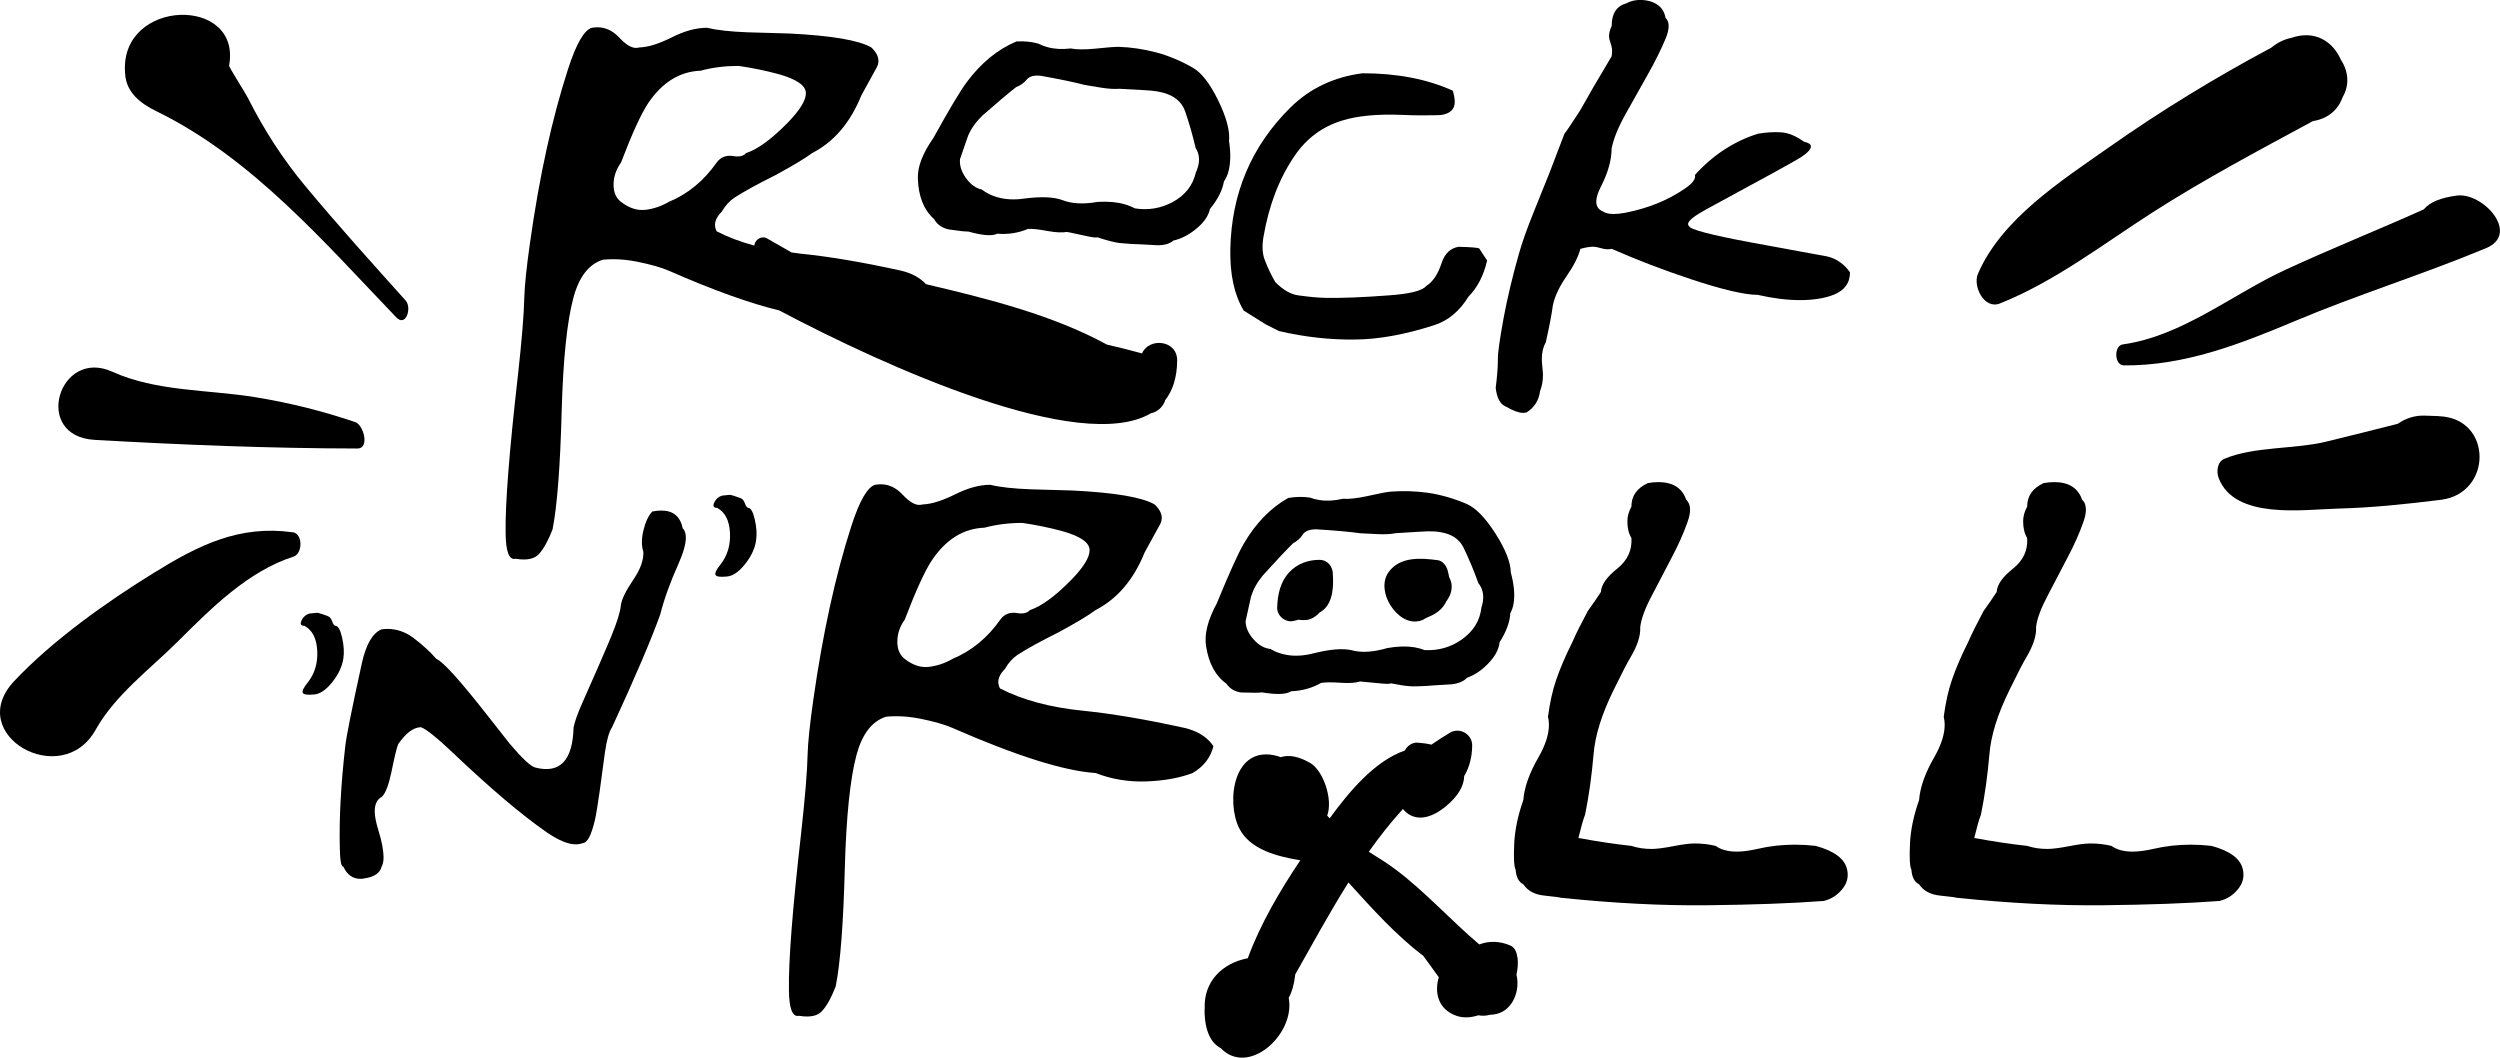 <?xml version="1.0" encoding="UTF-8"?><svg id="Layer_1" xmlns="http://www.w3.org/2000/svg" viewBox="0 0 309.47 130.94"><path d="m144.19,49.6c.96-1.21,1.51-2.82,1.53-4.96.02-2.59-3.52-2.88-4.35-.89-1.44-.4-2.89-.76-4.34-1.09-6.71-3.66-14.66-5.66-22.4-7.48-.75-.81-1.79-1.38-3.15-1.69-4.78-1.05-8.94-1.75-12.48-2.1-.35-.04-.68-.1-1.02-.14-1.01-.58-2.02-1.16-3.02-1.73-.73-.42-1.53.2-1.59.88-1.7-.46-3.25-1.04-4.65-1.76-.14-.26-.21-.52-.21-.8,0-.53.28-1.08.83-1.63.44-.75.95-1.32,1.54-1.72,1.19-.77,2.9-1.71,5.13-2.82,2.15-1.17,3.67-2.08,4.54-2.73,2.69-1.38,4.71-3.76,6.08-7.14,1.2-2.19,1.82-3.31,1.84-3.35.18-.3.27-.6.27-.92,0-.55-.3-1.11-.89-1.66-1.54-.89-4.91-1.46-10.11-1.72-1.74-.04-3.47-.09-5.19-.15-2.16-.08-3.83-.27-5.04-.56-1.32,0-2.78.39-4.36,1.19-1.58.79-2.91,1.21-3.97,1.24-.16.04-.32.06-.47.06-.57,0-1.26-.42-2.06-1.28-.8-.85-1.69-1.27-2.68-1.27-.24,0-.48.02-.71.06-.95.28-1.93,1.98-2.94,5.1-1.98,6.11-3.55,13.27-4.71,21.5-.43,3.02-.67,5.3-.71,6.82-.04,2.04-.31,5.28-.8,9.72-1.07,9.37-1.57,15.83-1.51,19.39.02,2.33.43,3.4,1.24,3.2.38.06.71.09,1.01.09.85,0,1.48-.24,1.9-.71.57-.63,1.13-1.64,1.66-3.02.57-2.88.95-7.79,1.13-14.71.18-6.36.66-11.02,1.45-13.96.69-2.59,1.91-4.16,3.65-4.71.42-.04.84-.06,1.28-.06.93,0,1.91.1,2.93.3,1.68.34,3,.71,3.97,1.13,5.54,2.43,10.08,4.05,13.65,4.91,13.27,7.02,37.29,17.86,46.01,12.73.82-.17,1.47-.78,1.75-1.54Zm-64.32-23.63c-.99.12-1.99-.21-3-.98-.61-.47-.92-1.19-.92-2.13s.31-1.88.92-2.73c1.38-3.62,2.51-6.08,3.38-7.38,1.74-2.57,3.9-3.9,6.49-4,1.46-.4,3.02-.59,4.69-.59,1.66.24,3.3.57,4.92,1.01,2.27.63,3.41,1.42,3.41,2.37,0,.89-.75,2.11-2.25,3.65-2.02,2.05-3.74,3.31-5.16,3.76-.22.28-.58.42-1.1.42-.16,0-.34-.02-.53-.06-.87-.12-1.54.16-2.02.83-1.58,2.25-3.56,3.88-5.93,4.86-.91.53-1.88.86-2.91.98Z"/><path d="m115.61,27.1c-1.25-1.11-1.91-2.77-1.99-4.96-.06-1.47.58-3.15,1.91-5.04,2-3.61,3.38-5.92,4.14-6.93,1.78-2.39,3.84-4.07,6.16-5.04,1-.05,1.9.04,2.7.27.34.18.71.32,1.11.43.86.24,1.82.3,2.91.17.7.14,1.68.15,2.95.03,1.52-.16,2.53-.24,3.02-.23,1.5.05,3.03.28,4.58.68,1.55.41,3.06,1.05,4.55,1.9,1.08.61,2.13,1.97,3.15,4.06,1.02,2.09,1.47,3.77,1.34,5.03.23,1.5.2,2.78-.09,3.82-.12.44-.31.83-.54,1.17-.19,1.1-.77,2.24-1.74,3.42-.18.87-.77,1.7-1.75,2.49-.88.72-1.8,1.19-2.77,1.41-.44.39-1.1.58-1.98.58-.73-.04-1.46-.08-2.18-.12-.51,0-1.25-.04-2.21-.13-.48-.03-1.09-.15-1.81-.36-.4-.11-.83-.24-1.28-.39,0,.1-.52.04-1.55-.19-1.35-.3-2.08-.45-2.18-.46-.56.11-1.35.07-2.37-.11-1.11-.21-1.93-.3-2.45-.26-1.19.51-2.46.7-3.8.59-.6.32-1.8.23-3.59-.27-.39.01-1.09-.06-2.09-.22-.18,0-.36-.04-.53-.09-.74-.21-1.28-.63-1.62-1.26Zm5.95-3.62c.56.42,1.2.74,1.92.94.99.28,2.09.34,3.31.16,2.09-.27,3.67-.21,4.75.2,1.15.45,2.6.52,4.35.21,1.27-.07,2.37.02,3.31.29.46.13.88.3,1.27.51,1.67.27,3.23,0,4.68-.77,1.55-.84,2.51-2.06,2.88-3.66.1-.2.18-.43.26-.7.25-.88.15-1.66-.29-2.36-.37-1.6-.81-3.13-1.32-4.59-.41-1.1-1.29-1.84-2.64-2.22-.46-.13-.96-.22-1.5-.27-.16-.02-1.48-.1-3.97-.23-.63.05-1.37,0-2.21-.13-1.41-.23-2.14-.35-2.18-.37-1.17-.31-2.95-.68-5.35-1.11-.84-.09-1.41.07-1.73.47-.32.4-.75.71-1.31.93-.95.74-2.34,1.91-4.16,3.51-.81.78-1.41,1.62-1.79,2.51-.34.97-.67,1.94-1,2.89-.08.78.17,1.57.74,2.36.57.79,1.23,1.27,1.99,1.42Z"/><path d="m158.35,41l-1.69-.86-2.7-1.69c-1.17-1.94-1.72-4.48-1.66-7.62.14-6.9,2.61-12.73,7.41-17.49,2.41-2.39,5.4-3.81,8.95-4.27,4.29,0,8.01.72,11.18,2.16.16.53.24,1,.24,1.39,0,.87-.52,1.4-1.57,1.6-.2.04-1.08.06-2.64.06-.71,0-1.49-.02-2.34-.06-3.06-.12-5.53.12-7.41.71-2.43.75-4.38,2.19-5.84,4.33-1.92,2.79-3.21,6.15-3.88,10.08-.2,1.19-.13,2.17.21,2.96.35.91.77,1.78,1.25,2.61.97.99,1.94,1.54,2.9,1.66,1.3.18,2.4.28,3.29.3,2.03.04,4.62-.06,7.77-.3,2.67-.18,4.25-.57,4.74-1.18.81-.49,1.44-1.44,1.9-2.85.39-1.17,1.1-1.83,2.1-1.99,1.56.04,2.41.11,2.55.21.32.49.64.99.98,1.48-.43,1.88-1.21,3.37-2.31,4.48-1.11,1.8-2.52,2.98-4.24,3.53-3.62,1.17-6.89,1.76-9.81,1.78-3.1.04-6.23-.31-9.37-1.04Z"/><path d="m188.92,51.05c-.12.04-.25.06-.39.06-.51,0-1.24-.27-2.16-.8-.67-.28-1.08-1.05-1.22-2.31.18-1.38.27-2.55.27-3.5-.02-.75.22-2.46.71-5.13.46-2.47,1.09-5.13,1.9-7.97.36-1.29.93-2.92,1.72-4.89,1.38-3.46,2.08-5.2,2.1-5.22l1.81-4.74c.16-.16.81-1.13,1.96-2.91.83-1.5,2.12-3.73,3.88-6.67.04-.24.06-.46.06-.65,0-.28-.06-.6-.19-.98-.13-.37-.19-.66-.19-.86,0-.38.11-.8.33-1.28,0-1.52.6-2.45,1.81-2.79.53-.28,1.11-.42,1.72-.42.4,0,.82.06,1.27.18,1.07.34,1.69,1.02,1.87,2.05.26.24.38.57.38,1.01,0,.46-.14,1.01-.42,1.66-.55,1.3-1.27,2.75-2.16,4.33l-2.73,4.86c-.93,1.66-1.51,3.09-1.75,4.3,0,1.4-.43,2.95-1.28,4.63-.41.79-.62,1.43-.62,1.93,0,.59.27,1,.8,1.22.32.22.77.33,1.36.33.4,0,.87-.05,1.42-.15,2.83-.55,5.29-1.55,7.38-2.99.97-.65,1.38-1.22,1.25-1.69,2.21-2.45,4.8-4.15,7.77-5.1,1.03-.18,2-.24,2.91-.18.89.06,1.83.45,2.82,1.16.57.12.86.32.86.59,0,.34-.39.77-1.19,1.31-.63.42-4.55,2.57-11.74,6.46-1.52.83-2.28,1.44-2.28,1.84,0,.1.04.18.12.24.08.41,2.62,1.09,7.62,2.02,3.16.57,6.34,1.16,9.52,1.75,1.13.28,2.06.93,2.79,1.96,0,1.32-.68,2.25-2.05,2.79-1.15.44-2.53.65-4.15.65s-3.34-.22-5.22-.65c-1.6,0-4.35-.64-8.24-1.93-3.36-1.11-6.64-2.36-9.84-3.77-.18.04-.36.06-.53.06-.22,0-.51-.05-.88-.16-.37-.11-.66-.16-.87-.16-.43,0-.97.09-1.6.27-.24.95-.81,2.08-1.72,3.4-.91,1.31-1.47,2.53-1.69,3.63-.12.97-.41,2.47-.86,4.51-.34.61-.5,1.3-.5,2.08,0,.24.02.58.07,1.02.05.44.07.78.07.99,0,.71-.12,1.37-.36,1.98-.14,1.15-.71,2.04-1.72,2.67Z"/><path d="m40.56,76.26c.24.08.42.29.55.63.12.35.26.54.42.58.32,0,.6.49.82,1.46.22.97.27,1.84.15,2.61-.16,1.01-.63,1.99-1.4,2.94-.77.95-1.52,1.45-2.25,1.49-.81.08-1.27.01-1.37-.21-.1-.22.11-.66.64-1.31.85-1.09,1.23-2.4,1.15-3.91-.08-1.52-.61-2.54-1.58-3.07-.49,0-.59-.26-.3-.79.2-.36.51-.61.91-.73.52-.04.83-.07.91-.09.08-.02.29.03.64.15.34.12.58.2.7.24Z"/><path d="m42.48,107.29c-.26-.02-.4-.86-.42-2.52-.08-3.62.15-7.75.68-12.39.12-1.15.8-4.57,2.05-10.26.51-2.33,1.32-3.74,2.43-4.21.24-.04.48-.06.71-.06,1.17,0,2.24.37,3.23,1.1,1.17.89,2.12,1.76,2.85,2.61.81.32,2.9,2.62,6.26,6.91,1.48,1.9,2.43,3.1,2.85,3.62,1.54,1.82,2.6,2.8,3.17,2.93,3.04.77,4.61-.89,4.71-4.98.14-.71.52-1.78,1.16-3.2l1.96-4.45c.87-2,1.39-3.22,1.57-3.68.69-1.68,1.08-2.93,1.16-3.74.08-.73.59-1.8,1.54-3.2.89-1.3,1.3-2.46,1.25-3.47-.12-.35-.18-.75-.18-1.19s.06-.91.18-1.42c.24-1.03.6-1.82,1.1-2.37.39-.08.77-.12,1.13-.12,1.46,0,2.34.73,2.64,2.19.26.26.39.64.39,1.16,0,.79-.31,1.88-.92,3.26-1.03,2.29-1.78,4.38-2.25,6.25-1.07,3-3.05,7.66-5.96,13.96-.38.55-.67,1.6-.89,3.14l-.65,4.8c-.24,1.68-.43,2.87-.59,3.56-.44,1.88-.94,2.83-1.51,2.85-.26.1-.54.15-.86.15-.95,0-2.15-.5-3.62-1.51-3.06-2.12-7.01-5.46-11.83-10.05-1.78-1.68-3.01-2.66-3.7-2.94-.91,0-1.85.69-2.82,2.08-.18.39-.46,1.57-.86,3.53-.34,1.6-.73,2.61-1.19,3.02-.57.3-.86.89-.86,1.78,0,.61.15,1.38.44,2.31.44,1.42.65,2.55.65,3.38,0,.49-.08.88-.24,1.16-.2.79-.9,1.27-2.1,1.45-.18.04-.35.06-.5.06-.97,0-1.68-.5-2.13-1.51Z"/><path d="m91.65,61.65c.24.08.43.29.55.64.12.34.26.54.42.58.32,0,.6.49.82,1.46.22.97.27,1.84.15,2.61-.16,1.01-.63,1.99-1.4,2.94-.77.95-1.52,1.45-2.25,1.49-.81.08-1.27.01-1.37-.21-.1-.22.11-.66.64-1.31.85-1.09,1.23-2.4,1.15-3.91-.08-1.52-.61-2.54-1.58-3.07-.49,0-.59-.26-.3-.79.2-.37.51-.61.91-.73.52-.04.83-.07.91-.09.08-.02.29.03.64.15.34.12.58.2.7.24Z"/><path d="m98.91,125.74c-.81.2-1.23-.87-1.25-3.2-.06-3.56.44-10.02,1.51-19.39.49-4.45.76-7.69.8-9.72.04-1.52.28-3.79.71-6.82,1.17-8.22,2.74-15.39,4.71-21.5,1.01-3.12,1.99-4.82,2.94-5.1.24-.04.47-.06.71-.06.99,0,1.88.42,2.68,1.27.8.85,1.49,1.28,2.06,1.28.16,0,.32-.02.47-.06,1.07-.04,2.39-.46,3.97-1.24,1.58-.79,3.03-1.19,4.36-1.19,1.21.3,2.88.48,5.04.56,1.72.06,3.45.11,5.19.15,5.2.26,8.57.83,10.11,1.72.59.55.89,1.11.89,1.66,0,.32-.09.62-.27.92-.02.04-.63,1.16-1.84,3.35-1.36,3.38-3.39,5.76-6.08,7.15-.87.65-2.38,1.56-4.54,2.73-2.23,1.11-3.94,2.04-5.13,2.82-.59.39-1.11.97-1.54,1.72-.55.56-.83,1.1-.83,1.63,0,.28.07.54.21.8,2.81,1.44,6.24,2.36,10.29,2.76,3.54.36,7.7,1.06,12.48,2.11,1.68.38,2.89,1.14,3.65,2.28-.36,1.42-1.22,2.53-2.58,3.32-1.6.61-3.51.96-5.72,1.04-2.21.08-4.31-.27-6.29-1.04-3.89-.25-9.81-2.12-17.76-5.6-.97-.42-2.29-.79-3.97-1.13-1.03-.2-2.01-.3-2.93-.3-.43,0-.86.02-1.28.06-1.74.56-2.95,2.13-3.65,4.71-.79,2.95-1.27,7.6-1.45,13.96-.18,6.92-.55,11.82-1.13,14.71-.53,1.38-1.09,2.39-1.66,3.02-.41.48-1.05.71-1.9.71-.3,0-.63-.03-1.01-.09Zm13.08-44.17c1.01.77,2,1.1,2.99.98,1.03-.12,2-.45,2.91-.98,2.37-.99,4.35-2.61,5.93-4.86.47-.67,1.15-.95,2.02-.83.2.04.38.06.53.06.51,0,.88-.13,1.1-.41,1.42-.46,3.14-1.71,5.16-3.77,1.5-1.54,2.25-2.76,2.25-3.65,0-.95-1.14-1.74-3.41-2.37-1.62-.44-3.26-.77-4.92-1.01-1.66,0-3.22.2-4.68.59-2.59.1-4.75,1.43-6.49,4-.87,1.3-2,3.76-3.38,7.38-.61.85-.92,1.76-.92,2.73s.31,1.66.92,2.14Z"/><path d="m151.84,84.65c-1.37-.96-2.22-2.53-2.55-4.7-.22-1.46.22-3.2,1.32-5.23,1.57-3.81,2.68-6.26,3.32-7.36,1.5-2.58,3.34-4.49,5.54-5.72.99-.16,1.89-.17,2.71-.04.36.14.74.24,1.15.3.88.14,1.85.09,2.91-.16.71.06,1.69-.05,2.93-.31,1.5-.34,2.49-.53,2.97-.57,1.5-.12,3.04-.07,4.63.14,1.58.24,3.16.69,4.74,1.36,1.14.48,2.34,1.71,3.6,3.67,1.25,1.96,1.89,3.58,1.91,4.84.4,1.47.52,2.73.35,3.81-.07.45-.21.86-.41,1.22-.06,1.11-.5,2.31-1.33,3.6-.08.89-.57,1.78-1.45,2.68-.79.81-1.65,1.39-2.59,1.72-.39.44-1.03.71-1.9.81-.73.04-1.46.09-2.18.13-.51.06-1.25.1-2.21.12-.48.02-1.1-.02-1.84-.14-.41-.07-.85-.15-1.31-.24,0,.1-.52.1-1.56-.01-1.38-.14-2.12-.21-2.22-.21-.55.17-1.34.23-2.37.16-1.13-.08-1.95-.07-2.47.02-1.12.64-2.36.98-3.71,1.03-.56.39-1.76.44-3.6.14-.39.05-1.09.06-2.11.02-.18.01-.36,0-.54-.02-.76-.12-1.34-.48-1.75-1.06Zm5.49-4.28c.6.36,1.27.59,2.02.71,1.02.17,2.12.09,3.31-.22,2.05-.51,3.62-.63,4.74-.35,1.19.31,2.64.21,4.34-.29,1.26-.22,2.36-.25,3.32-.1.47.08.91.2,1.32.36,1.69.07,3.21-.36,4.56-1.31,1.44-1.01,2.26-2.33,2.44-3.96.07-.21.13-.45.18-.72.14-.9-.04-1.67-.56-2.31-.55-1.55-1.17-3.02-1.84-4.41-.53-1.05-1.49-1.68-2.88-1.9-.47-.08-.97-.11-1.52-.1-.16,0-1.48.07-3.97.23-.62.12-1.36.16-2.21.12-1.43-.07-2.16-.11-2.2-.11-1.19-.17-3.01-.34-5.45-.49-.84,0-1.4.23-1.67.66-.27.44-.67.79-1.19,1.07-.86.84-2.1,2.16-3.73,3.96-.72.87-1.22,1.77-1.49,2.7-.22,1-.44,2-.66,2.99.01.78.35,1.54,1,2.26.65.73,1.37,1.12,2.14,1.18Z"/><path d="m193.31,111.16c-.08-.06-.8-.16-2.16-.3-1.17-.12-2.03-.58-2.58-1.39-.57-.29-.89-.9-.95-1.81-.2-.38-.26-1.44-.18-3.2.08-1.72.46-3.53,1.13-5.42.12-1.58.75-3.36,1.9-5.34.85-1.5,1.27-2.83,1.27-3.97,0-.36-.04-.69-.12-1.01.24-1.76.57-3.27,1.01-4.54.49-1.44,1.17-3.02,2.02-4.71.41-.97,1.05-2.24,1.9-3.83.65-.91,1.2-1.7,1.63-2.37.04-.89.72-1.86,2.05-2.91,1.24-1.01,1.82-2.26,1.72-3.76-.34-.55-.5-1.25-.5-2.08,0-.59.17-1.2.5-1.81,0-1.32.68-2.29,2.04-2.91.45-.08.89-.12,1.3-.12,1.78,0,2.93.72,3.44,2.17.32.3.48.71.48,1.24,0,.45-.11.98-.33,1.57-.47,1.35-1.12,2.81-1.96,4.39l-2.46,4.71c-.83,1.56-1.3,2.86-1.42,3.88.06,1.03-.34,2.26-1.19,3.71-.35.57-1.06,1.93-2.1,4.06-1.48,3-2.31,5.67-2.49,8.01-.22,2.57-.56,5.04-1.04,7.41-.24.61-.51,1.58-.83,2.9,2.35.44,4.53.76,6.55.98.79.26,1.62.38,2.49.38.61,0,1.51-.11,2.68-.34,1.18-.23,2.07-.34,2.68-.34.87,0,1.73.1,2.58.3.65.47,1.52.71,2.61.71.73,0,1.58-.11,2.55-.33,1.52-.36,3.07-.53,4.65-.53.85,0,1.71.05,2.58.15,2.31.63,3.61,1.61,3.89,2.93.2.89,0,1.7-.62,2.45-.61.74-1.37,1.22-2.28,1.44-4.03.3-8.84.47-14.41.53-5.59.06-11.6-.25-18.02-.92Z"/><path d="m242.3,111.16c-.08-.06-.8-.16-2.16-.3-1.17-.12-2.03-.58-2.58-1.39-.57-.29-.89-.9-.95-1.81-.2-.38-.26-1.44-.18-3.2.08-1.72.46-3.53,1.13-5.42.12-1.58.75-3.36,1.9-5.34.85-1.5,1.27-2.83,1.27-3.97,0-.36-.04-.69-.12-1.01.24-1.76.57-3.27,1.01-4.54.49-1.44,1.17-3.02,2.02-4.71.42-.97,1.05-2.24,1.9-3.83.65-.91,1.2-1.7,1.63-2.37.04-.89.72-1.86,2.05-2.91,1.25-1.01,1.82-2.26,1.72-3.76-.34-.55-.5-1.25-.5-2.08,0-.59.17-1.2.5-1.81,0-1.32.68-2.29,2.05-2.91.46-.08.89-.12,1.31-.12,1.78,0,2.93.72,3.44,2.17.32.3.47.71.47,1.24,0,.45-.11.98-.33,1.57-.47,1.35-1.12,2.81-1.96,4.39l-2.46,4.71c-.83,1.56-1.31,2.86-1.42,3.88.06,1.03-.34,2.26-1.19,3.71-.36.57-1.06,1.93-2.1,4.06-1.48,3-2.31,5.67-2.49,8.01-.22,2.57-.56,5.04-1.04,7.41-.24.61-.51,1.58-.83,2.9,2.35.44,4.54.76,6.55.98.79.26,1.62.38,2.49.38.61,0,1.51-.11,2.68-.34,1.17-.23,2.07-.34,2.68-.34.87,0,1.73.1,2.58.3.65.47,1.52.71,2.61.71.73,0,1.58-.11,2.55-.33,1.52-.36,3.07-.53,4.65-.53.85,0,1.71.05,2.58.15,2.31.63,3.61,1.61,3.88,2.93.2.89,0,1.7-.62,2.45-.61.74-1.37,1.22-2.28,1.44-4.03.3-8.83.47-14.41.53-5.59.06-11.6-.25-18.03-.92Z"/><path d="m187.84,118.56c-.06-.57-.28-1.25-.86-1.51-1.31-.57-2.65-.6-3.86-.14-3.56-3.01-6.66-6.5-10.39-9.3-1.01-.76-2.14-1.46-3.29-2.17,1.32-1.86,2.71-3.64,4.23-5.3,1.05,1.33,2.93,1.62,5.28-.3,1.6-1.31,2.28-2.61,2.3-3.77.6-1.01.98-2.29.99-3.81,0-1.38-1.55-2.26-2.73-1.57-.8.47-1.57.97-2.32,1.49-.55-.13-1.13-.21-1.74-.25-.65-.04-1.26.41-1.55.98-3.7,1.27-6.88,5.06-9.3,8.39-.1-.11-.2-.22-.31-.33.75-2.05-.51-5.59-2.08-6.51-1.51-.88-2.73-1.04-3.67-.73-.15-.05-.29-.11-.44-.15-5.44-1.46-6.36,5.67-4.69,8.97,1.35,2.66,4.75,3.47,7.55,3.95-2.41,3.59-4.93,7.82-6.5,12.12-3.23.61-5.48,2.97-5.33,6.21,0,.06-.02.12-.02.19,0,2.66.84,4.13,2.01,4.73,3.36,3.53,9.11-1.58,8.44-6.04,0-.06-.03-.11-.04-.17.42-.78.68-1.69.81-2.87,0-.01,0-.03,0-.04,2.13-3.76,4.25-7.66,6.59-11.39,2.94,3.24,5.84,6.48,9.28,9.1.67.91,1.3,1.78,1.87,2.58.01.02.02.02.04.04-.57,1.9-.1,3.96,2.14,4.77.88.32,1.85.24,2.76-.05.48.09.96.07,1.42-.06.27-.01.54-.04.8-.1,2.08-.48,2.97-2.97,2.49-4.86.16-.69.21-1.41.14-2.12Z"/><path d="m164.99,70.94c-.07-.88-.69-1.64-1.64-1.64-1.42,0-2.77.48-3.75,1.53-1.11,1.17-1.46,2.81-1.5,4.38-.03,1.08,1.11,1.96,2.15,1.63.16-.05.33-.09.49-.13.37.06.75.07,1.1.02.53-.08,1.08-.44,1.52-.91.16-.1.33-.2.47-.33,1.23-1.04,1.26-3.1,1.15-4.55Z"/><path d="m179.06,74.41c.4-.54.66-1.16.64-1.88-.01-.4-.14-.76-.31-1.08-.05-.32-.13-.64-.22-.94-.15-.5-.6-1.08-1.16-1.16-2.11-.29-4.7-.48-6.11,1.46-.89,1.23-.53,2.95.23,4.13.77,1.21,2.08,2.28,3.59,1.93.31-.07.56-.2.78-.35.14-.06.28-.13.41-.19.93-.38,1.73-1,2.14-1.92Z"/><path d="m290,12.01c.91-1.57.66-3.27-.24-4.64-.97-2.19-3.15-3.72-6.16-2.67-.84.17-1.67.56-2.44,1.2-6.97,3.72-13.65,7.8-20.12,12.35-5.85,4.11-13.3,8.87-16.2,15.66-.65,1.53.78,4.42,2.71,3.66,6.72-2.67,12.76-7.32,18.82-11.22,6.42-4.12,13.23-7.73,19.94-11.36,1.97-.31,3.16-1.49,3.69-2.98Z"/><path d="m304.11,24.21c-1.88.26-3.26.75-4.08,1.71-5.72,2.57-11.55,4.89-17.24,7.53-6.53,3.04-12.72,8.17-20,9.18-1.15.16-1.07,2.59.11,2.6,7.5.07,14.43-2.65,21.24-5.51,7.75-3.26,15.82-5.76,23.6-9,4.3-1.79-.41-6.96-3.64-6.51Z"/><path d="m301.9,51.51c-.58-.02-1.15-.04-1.73-.06-1.25-.05-2.42.35-3.35,1.01-2.97.74-5.94,1.51-8.91,2.22-3.93.94-8.91.58-12.55,2.11-.91.38-1.02,1.61-.7,2.43,2.01,5.13,10.47,3.85,14.68,3.74,4.33-.11,8.54-.56,12.82-1.09,6.42-.81,6.41-10.12-.25-10.35Z"/><path d="m50.22,37.21c-4.2-4.68-8.41-9.34-12.43-14.18-2.79-3.35-5.09-6.93-7.07-10.84-.46-.9-2.38-3.85-2.36-4.08C29.94-.52,14.98-.22,15.47,8.84c0,.1.01.19.02.29.13,2.36,1.97,3.71,3.87,4.64,11.79,5.74,20.76,16.21,29.7,25.52,1.19,1.24,1.95-1.19,1.16-2.08Z"/><path d="m43.97,52.25c-4.11-1.39-8.11-2.39-12.41-3.09-5.81-.94-12.21-.68-17.67-3.15-6.6-2.99-9.93,8-2.18,8.44,10.91.62,21.62,1.05,32.54,1.07,1.54,0,.77-2.92-.28-3.27Z"/><path d="m36.23,65.89c-6.61-.92-11.63,1.59-17.12,4.98-5.92,3.65-12.62,8.4-17.38,13.47-6.19,6.62,5.91,13.51,10.1,6.01,2.42-4.33,6.73-7.5,10.2-10.96,4.11-4.09,8.67-8.68,14.31-10.49,1.13-.36,1.18-2.84-.11-3.02Z"/></svg>